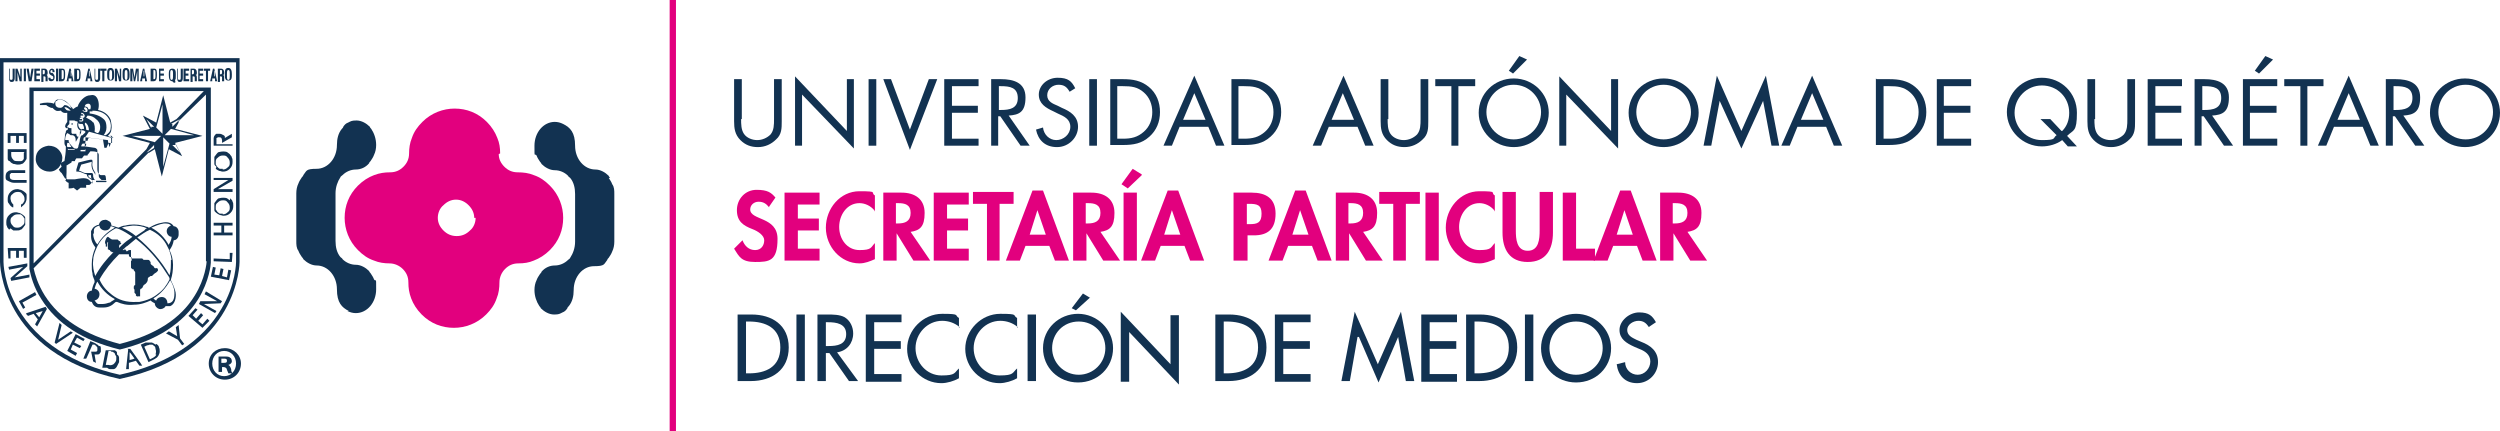 <?xml version="1.0" encoding="UTF-8"?>
<svg id="Capa_1" xmlns="http://www.w3.org/2000/svg" version="1.1" viewBox="0 0 356.9 61.6">
  <!-- Generator: Adobe Illustrator 29.7.1, SVG Export Plug-In . SVG Version: 2.1.1 Build 8)  -->
  <defs>
    <style>
      .st0 {
        fill: #e2007e;
      }

      .st1 {
        fill: #123251;
      }
    </style>
  </defs>
  <rect class="st0" x="95.6" width=".9" height="61.6"/>
  <path class="st1" d="M105.8,17c0,.7,0,1.5.4,2.1.4.6,1.2.9,1.9.9s1.4-.3,1.9-.8c.5-.6.5-1.4.5-2.2v-5.7h1.1v6c0,1,0,1.9-.8,2.6-.7.7-1.6,1.1-2.6,1.1s-1.8-.3-2.5-1c-.8-.8-.9-1.7-.9-2.7v-6h1.1v5.7Z"/>
  <polygon class="st1" points="113.5 10.9 120.9 18.7 120.9 11.3 121.9 11.3 121.9 21.2 114.5 13.5 114.5 20.8 113.5 20.8 113.5 10.9"/>
  <rect class="st1" x="124" y="11.3" width="1.1" height="9.5"/>
  <polygon class="st1" points="129.9 18.5 132.6 11.3 133.8 11.3 129.9 21.4 126.1 11.3 127.2 11.3 129.9 18.5"/>
  <polygon class="st1" points="134.8 11.3 139.7 11.3 139.7 12.3 135.9 12.3 135.9 15.1 139.6 15.1 139.6 16.1 135.9 16.1 135.9 19.8 139.7 19.8 139.7 20.8 134.8 20.8 134.8 11.3"/>
  <path class="st1" d="M142.6,20.8h-1.1v-9.5h1.4c1.8,0,3.5.5,3.5,2.6s-.9,2.5-2.4,2.6l3,4.3h-1.3l-2.9-4.2h-.3v4.2ZM142.6,15.7h.3c1.2,0,2.4-.2,2.4-1.7s-1.1-1.7-2.4-1.7h-.3v3.4Z"/>
  <path class="st1" d="M152.7,13.1c-.4-.7-.8-1-1.6-1s-1.6.6-1.6,1.5.8,1.2,1.5,1.5l.6.3c1.2.5,2.3,1.2,2.3,2.7s-1.3,2.9-3,2.9-2.7-1-3-2.5l1-.3c.1,1,.9,1.8,1.9,1.8s2-.8,2-1.9-.9-1.5-1.8-1.9l-.6-.3c-1.1-.5-2.1-1.1-2.1-2.4s1.2-2.4,2.7-2.4,2,.5,2.5,1.5l-.8.5Z"/>
  <rect class="st1" x="155.5" y="11.3" width="1.1" height="9.5"/>
  <path class="st1" d="M158.5,11.3h1.8c1.4,0,2.6.2,3.7,1.1,1.1.9,1.6,2.2,1.6,3.6s-.5,2.6-1.5,3.5c-1.1,1-2.3,1.2-3.8,1.2h-1.8v-9.5ZM160.3,19.8c1.2,0,2.1-.2,3-1,.8-.7,1.2-1.7,1.2-2.8s-.4-2.1-1.2-2.8c-.9-.8-1.8-.9-3-.9h-.8v7.5h.8Z"/>
  <path class="st1" d="M168.4,18.1l-1.1,2.7h-1.2l4.4-10,4.3,10h-1.2l-1.1-2.7h-4.1ZM170.5,13.3l-1.6,3.8h3.2l-1.6-3.8Z"/>
  <path class="st1" d="M175.8,11.3h1.8c1.4,0,2.6.2,3.7,1.1,1.1.9,1.6,2.2,1.6,3.6s-.5,2.6-1.5,3.5c-1.1,1-2.3,1.2-3.8,1.2h-1.8v-9.5ZM177.6,19.8c1.2,0,2.1-.2,3-1,.8-.7,1.2-1.7,1.2-2.8s-.4-2.1-1.2-2.8c-.9-.8-1.8-.9-3-.9h-.8v7.5h.8Z"/>
  <path class="st1" d="M189.7,18.1l-1.1,2.7h-1.2l4.4-10,4.3,10h-1.2l-1.1-2.7h-4.1ZM191.7,13.3l-1.6,3.8h3.2l-1.6-3.8Z"/>
  <path class="st1" d="M198.1,17c0,.7,0,1.5.4,2.1.4.6,1.2.9,1.9.9s1.4-.3,1.9-.8c.5-.6.5-1.4.5-2.2v-5.7h1.1v6c0,1,0,1.9-.8,2.6-.7.7-1.6,1.1-2.6,1.1s-1.8-.3-2.5-1c-.8-.8-.9-1.7-.9-2.7v-6h1.1v5.7Z"/>
  <polygon class="st1" points="208.2 20.8 207.2 20.8 207.2 12.3 204.9 12.3 204.9 11.3 210.6 11.3 210.6 12.3 208.2 12.3 208.2 20.8"/>
  <path class="st1" d="M221.1,16.1c0,2.7-2.2,4.9-5,4.9s-5-2.2-5-4.9,2.2-4.9,5-4.9,5,2.2,5,4.9M212.2,16c0,2.1,1.7,3.9,3.9,3.9s3.9-1.8,3.9-3.9-1.7-3.9-3.9-3.9-3.9,1.8-3.9,3.9M217.9,8.6l-1.9,1.9-.6-.4,1.5-2.1,1.1.5Z"/>
  <polygon class="st1" points="222.6 10.9 230 18.7 230 11.3 231 11.3 231 21.2 223.6 13.5 223.6 20.8 222.6 20.8 222.6 10.9"/>
  <path class="st1" d="M242.5,16.1c0,2.7-2.2,4.9-5,4.9s-5-2.2-5-4.9,2.2-4.9,5-4.9,5,2.2,5,4.9M233.6,16c0,2.1,1.7,3.9,3.9,3.9s3.9-1.8,3.9-3.9-1.7-3.9-3.9-3.9-3.9,1.8-3.9,3.9"/>
  <polygon class="st1" points="245.1 10.8 248.6 18.7 252.1 10.8 254 20.8 252.9 20.8 251.7 14.4 251.7 14.4 248.6 21.2 245.5 14.4 245.5 14.4 244.3 20.8 243.2 20.8 245.1 10.8"/>
  <path class="st1" d="M256.6,18.1l-1.1,2.7h-1.2l4.4-10,4.3,10h-1.2l-1.1-2.7h-4.1ZM258.7,13.3l-1.6,3.8h3.2l-1.6-3.8Z"/>
  <path class="st1" d="M267.9,11.3h1.8c1.4,0,2.6.2,3.7,1.1,1.1.9,1.6,2.2,1.6,3.6s-.5,2.6-1.6,3.5c-1.1,1-2.3,1.2-3.8,1.2h-1.8v-9.5ZM269.7,19.8c1.2,0,2.1-.2,3-1,.8-.7,1.2-1.7,1.2-2.8s-.4-2.1-1.2-2.8c-.9-.8-1.8-.9-3-.9h-.8v7.5h.8Z"/>
  <polygon class="st1" points="276.5 11.3 281.4 11.3 281.4 12.3 277.5 12.3 277.5 15.1 281.3 15.1 281.3 16.1 277.5 16.1 277.5 19.8 281.4 19.8 281.4 20.8 276.5 20.8 276.5 11.3"/>
  <path class="st1" d="M294.4,20c-.8.6-1.9.9-2.9.9-2.7,0-5-2.2-5-4.9s2.2-4.9,5-4.9,5,2.2,5,5-.5,2.4-1.4,3.3l1.4,1.5h-1.3l-.8-.9ZM294.4,18.7c.7-.7,1-1.6,1-2.6,0-2.2-1.7-3.9-3.9-3.9s-3.9,1.8-3.9,3.9,1.7,3.9,3.9,3.9,1.5-.3,2.1-.7l-2.3-2.3h1.4l1.6,1.7Z"/>
  <path class="st1" d="M299,17c0,.7,0,1.5.4,2.1.4.6,1.2.9,1.9.9s1.4-.3,1.9-.8c.5-.6.5-1.4.5-2.2v-5.7h1.1v6c0,1,0,1.9-.8,2.6-.7.7-1.6,1.1-2.6,1.1s-1.8-.3-2.5-1c-.8-.8-.9-1.7-.9-2.7v-6h1.1v5.7Z"/>
  <polygon class="st1" points="306.6 11.3 311.5 11.3 311.5 12.3 307.7 12.3 307.7 15.1 311.4 15.1 311.4 16.1 307.7 16.1 307.7 19.8 311.5 19.8 311.5 20.8 306.6 20.8 306.6 11.3"/>
  <path class="st1" d="M314.4,20.8h-1.1v-9.5h1.4c1.8,0,3.5.5,3.5,2.6s-.9,2.5-2.4,2.6l3,4.3h-1.3l-2.9-4.2h-.3v4.2ZM314.4,15.7h.3c1.2,0,2.4-.2,2.4-1.7s-1.1-1.7-2.4-1.7h-.3v3.4Z"/>
  <path class="st1" d="M320.2,11.3h4.9v1h-3.9v2.8h3.8v1h-3.8v3.7h3.9v1h-4.9v-9.5ZM324.4,8.6l-1.9,1.9-.6-.4,1.5-2.1,1.1.5Z"/>
  <polygon class="st1" points="329.4 20.8 328.4 20.8 328.4 12.3 326.1 12.3 326.1 11.3 331.7 11.3 331.7 12.3 329.4 12.3 329.4 20.8"/>
  <path class="st1" d="M333.2,18.1l-1.1,2.7h-1.2l4.4-10,4.3,10h-1.2l-1.1-2.7h-4.1ZM335.3,13.3l-1.6,3.8h3.2l-1.6-3.8Z"/>
  <path class="st1" d="M341.7,20.8h-1.1v-9.5h1.4c1.8,0,3.5.5,3.5,2.6s-.9,2.5-2.4,2.6l3,4.3h-1.3l-2.9-4.2h-.3v4.2ZM341.7,15.7h.3c1.2,0,2.4-.2,2.4-1.7s-1.1-1.7-2.4-1.7h-.3v3.4Z"/>
  <path class="st1" d="M356.9,16.1c0,2.7-2.2,4.9-5,4.9s-5-2.2-5-4.9,2.2-4.9,5-4.9,5,2.2,5,4.9M348.1,16c0,2.1,1.7,3.9,3.9,3.9s3.9-1.8,3.9-3.9-1.7-3.9-3.9-3.9-3.9,1.8-3.9,3.9"/>
  <g>
    <path class="st0" d="M109.8,29.6c-.4-.5-.8-.8-1.5-.8s-1.2.5-1.2,1.1c0,1.6,3.9,1,3.9,4.2s-1.2,3.3-3.2,3.3-2.3-.8-3-1.9l1.2-1.2c.3.8.9,1.4,1.8,1.4s1.3-.7,1.3-1.4-.9-1.3-1.7-1.6c-1.3-.5-2.2-1.1-2.2-2.7s1.2-2.9,2.8-2.9,2.1.4,2.7,1.1l-.9,1.3Z"/>
    <path class="st0" d="M113.9,29.1v2.1h3v1.7h-3v2.6h3.1v1.7h-5v-9.7h5v1.7h-3.1Z"/>
    <path class="st0" d="M124.8,30c-.5-.6-1.3-1-2.1-1-1.8,0-2.9,1.7-2.9,3.4s1.1,3.3,2.9,3.3,1.6-.4,2.2-1v2.3c-.7.3-1.4.6-2.2.6-2.7,0-4.8-2.4-4.8-5.1s2-5.2,4.8-5.2,1.5.2,2.2.6v2.3Z"/>
    <path class="st0" d="M132.7,37.2h-2.3l-2.4-3.9h0v3.9h-1.9v-9.7h2.6c1.9,0,3.3.9,3.3,2.9s-.7,2.5-2,2.7l2.8,4.1ZM128,31.9h.2c1,0,1.8-.3,1.8-1.5s-.8-1.4-1.8-1.4h-.3v2.9Z"/>
    <path class="st0" d="M135.2,29.1v2.1h3v1.7h-3v2.6h3.1v1.7h-5v-9.7h5v1.7h-3.1Z"/>
    <path class="st0" d="M142.8,37.2h-1.9v-8.1h-2v-1.7h5.8v1.7h-2v8.1Z"/>
    <path class="st0" d="M146.4,35.1l-.8,2.1h-2l3.8-10h1.5l3.7,10h-2l-.8-2.1h-3.4ZM148.1,30h0l-1.1,3.5h2.3l-1.2-3.5Z"/>
    <path class="st0" d="M159.8,37.2h-2.3l-2.4-3.9h0v3.9h-1.9v-9.7h2.6c1.9,0,3.3.9,3.3,2.9s-.7,2.5-2,2.7l2.8,4.1ZM155.1,31.9h.2c1,0,1.8-.3,1.8-1.5s-.8-1.4-1.8-1.4h-.3v2.9Z"/>
    <path class="st0" d="M163,25l-2,1.9-.9-.6,1.6-2.2,1.3.8ZM162.3,37.2h-1.9v-9.7h1.9v9.7Z"/>
    <path class="st0" d="M165.7,35.1l-.8,2.1h-2l3.8-10h1.5l3.7,10h-2l-.8-2.1h-3.4ZM167.3,30h0l-1.1,3.5h2.3l-1.2-3.5Z"/>
    <path class="st0" d="M178,37.2h-1.9v-9.7h2.6c2,0,3.4.8,3.4,3s-1.1,3.1-3.1,3.1h-.9v3.6ZM178,32h.4c1.1,0,1.7-.2,1.7-1.5s-.7-1.4-1.8-1.4h-.3v2.9Z"/>
    <path class="st0" d="M183.9,35.1l-.8,2.1h-2l3.8-10h1.5l3.7,10h-2l-.8-2.1h-3.4ZM185.6,30h0l-1.1,3.5h2.3l-1.2-3.5Z"/>
    <path class="st0" d="M197.3,37.2h-2.3l-2.4-3.9h0v3.9h-1.9v-9.7h2.6c1.9,0,3.3.9,3.3,2.9s-.7,2.5-2,2.7l2.8,4.1ZM192.6,31.9h.2c1,0,1.8-.3,1.8-1.5s-.8-1.4-1.8-1.4h-.3v2.9Z"/>
    <path class="st0" d="M200.8,37.2h-1.9v-8.1h-2v-1.7h5.8v1.7h-2v8.1Z"/>
    <path class="st0" d="M205.4,37.2h-1.9v-9.7h1.9v9.7Z"/>
    <path class="st0" d="M213.3,30c-.5-.6-1.3-1-2.1-1-1.8,0-2.9,1.7-2.9,3.4s1.1,3.3,2.9,3.3,1.6-.4,2.2-1v2.3c-.7.3-1.4.6-2.2.6-2.7,0-4.8-2.4-4.8-5.1s2-5.2,4.8-5.2,1.5.2,2.2.6v2.3Z"/>
    <path class="st0" d="M214.5,27.4h1.9v5.5c0,1.2.1,2.9,1.7,2.9s1.7-1.7,1.7-2.9v-5.5h1.9v5.8c0,2.4-1,4.2-3.6,4.2s-3.6-1.8-3.6-4.2v-5.8Z"/>
    <path class="st0" d="M225,35.5h2.7v1.7h-4.6v-9.7h1.9v8.1Z"/>
    <path class="st0" d="M230.3,35.1l-.8,2.1h-2l3.8-10h1.5l3.7,10h-2l-.8-2.1h-3.4ZM231.9,30h0l-1.1,3.5h2.3l-1.2-3.5Z"/>
    <path class="st0" d="M243.6,37.2h-2.3l-2.4-3.9h0v3.9h-1.9v-9.7h2.6c1.9,0,3.3.9,3.3,2.9s-.7,2.5-2,2.7l2.8,4.1ZM238.9,31.9h.2c1,0,1.8-.3,1.8-1.5s-.8-1.4-1.8-1.4h-.3v2.9Z"/>
  </g>
  <g>
    <path class="st1" d="M105.3,44.9h2c2.9,0,5.3,1.5,5.3,4.7s-2.4,4.8-5.4,4.8h-1.9v-9.5ZM106.5,53.3h.4c2.4,0,4.5-.9,4.5-3.7s-2.1-3.7-4.5-3.7h-.4v7.3Z"/>
    <path class="st1" d="M114.9,54.4h-1.2v-9.5h1.2v9.5Z"/>
    <path class="st1" d="M122.6,54.4h-1.4l-2.8-4h-.5v4h-1.2v-9.5h1.4c.8,0,1.8,0,2.5.4.8.5,1.2,1.4,1.2,2.3,0,1.4-.9,2.5-2.3,2.7l3,4.1ZM117.9,49.4h.4c1.2,0,2.5-.2,2.5-1.7s-1.4-1.7-2.6-1.7h-.3v3.4Z"/>
    <path class="st1" d="M123.6,44.9h5.1v1.1h-3.9v2.7h3.8v1.1h-3.8v3.6h3.9v1.1h-5.1v-9.5Z"/>
    <path class="st1" d="M137,46.7c-.7-.6-1.6-.9-2.5-.9-2.1,0-3.8,1.8-3.8,3.9s1.6,3.9,3.7,3.9,1.8-.4,2.5-1v1.4c-.7.4-1.7.7-2.5.7-2.7,0-4.9-2.2-4.9-4.9s2.3-5,5-5,1.7.2,2.4.6v1.4Z"/>
    <path class="st1" d="M145.3,46.7c-.7-.6-1.6-.9-2.5-.9-2.1,0-3.8,1.8-3.8,3.9s1.6,3.9,3.7,3.9,1.8-.4,2.5-1v1.4c-.7.4-1.7.7-2.5.7-2.7,0-4.9-2.2-4.9-4.9s2.3-5,5-5,1.7.2,2.4.6v1.4Z"/>
    <path class="st1" d="M147.9,54.4h-1.2v-9.5h1.2v9.5Z"/>
    <path class="st1" d="M158.9,49.7c0,2.8-2.2,4.9-5,4.9s-5-2.1-5-4.9,2.3-4.9,5-4.9,5,2.2,5,4.9ZM157.8,49.7c0-2.1-1.6-3.8-3.8-3.8s-3.8,1.7-3.8,3.8,1.7,3.8,3.8,3.8,3.8-1.7,3.8-3.8ZM155.7,42.4l-2.1,1.9-.6-.3,1.6-2.1,1,.6Z"/>
    <path class="st1" d="M160,44.5l7.1,7.5v-7h1.2v9.9l-7.1-7.5v7.1h-1.2v-9.9Z"/>
    <path class="st1" d="M173.5,44.9h2c2.9,0,5.3,1.5,5.3,4.7s-2.4,4.8-5.4,4.8h-1.9v-9.5ZM174.7,53.3h.4c2.4,0,4.5-.9,4.5-3.7s-2.1-3.7-4.5-3.7h-.4v7.3Z"/>
    <path class="st1" d="M182,44.9h5.1v1.1h-3.9v2.7h3.8v1.1h-3.8v3.6h3.9v1.1h-5.1v-9.5Z"/>
    <path class="st1" d="M193.8,48.1h0l-1.1,6.3h-1.2l1.9-9.9,3.3,7.5,3.3-7.5,1.9,9.9h-1.2l-1.1-6.3h0l-2.8,6.5-2.8-6.5Z"/>
    <path class="st1" d="M202.9,44.9h5.1v1.1h-3.9v2.7h3.8v1.1h-3.8v3.6h3.9v1.1h-5.1v-9.5Z"/>
    <path class="st1" d="M209.3,44.9h2c2.9,0,5.3,1.5,5.3,4.7s-2.4,4.8-5.4,4.8h-1.9v-9.5ZM210.5,53.3h.4c2.4,0,4.5-.9,4.5-3.7s-2.1-3.7-4.5-3.7h-.4v7.3Z"/>
    <path class="st1" d="M218.9,54.4h-1.2v-9.5h1.2v9.5Z"/>
    <path class="st1" d="M230,49.7c0,2.8-2.2,4.9-5,4.9s-5-2.1-5-4.9,2.3-4.9,5-4.9,5,2.2,5,4.9ZM228.8,49.7c0-2.1-1.6-3.8-3.8-3.8s-3.8,1.7-3.8,3.8,1.7,3.8,3.8,3.8,3.8-1.7,3.8-3.8Z"/>
    <path class="st1" d="M235.4,46.7c-.4-.6-.8-.9-1.5-.9s-1.6.5-1.6,1.3.7,1.1,1.3,1.4l.7.3c1.3.5,2.4,1.3,2.4,2.9s-1.3,3-3,3-2.7-1.1-2.9-2.7l1.2-.3c0,1,.8,1.8,1.8,1.8s1.8-.9,1.8-1.9-.8-1.5-1.6-1.8l-.7-.3c-1.1-.5-2.1-1.1-2.1-2.4s1.4-2.5,2.8-2.5,1.9.5,2.4,1.4l-.9.6Z"/>
  </g>
  <path class="st1" d="M34.4,51.9c0,1.3-1,2.3-2.3,2.3s-2.3-1-2.3-2.3,1-2.2,2.3-2.2,2.3,1,2.3,2.2M30.3,51.9c0,1,.7,1.8,1.7,1.8s1.7-.8,1.7-1.8-.7-1.8-1.7-1.8-1.7.8-1.7,1.8M31.7,53.1h-.5v-2.2c.2,0,.5,0,.9,0s.6,0,.8.2c.1,0,.2.3.2.5s-.2.4-.5.5h0c.2.1.3.3.4.6,0,.3.1.5.2.6h-.6c0,0-.1-.3-.2-.5,0-.2-.2-.4-.5-.4h-.2v.9ZM31.7,51.8h.2c.3,0,.5,0,.5-.3s-.2-.3-.5-.3-.2,0-.3,0v.6Z"/>
  <path class="st1" d="M1.4,9.8v1.3c0,.2,0,.3.2.3s.2-.1.2-.3v-1.3h.3v1.3c0,.5-.2.6-.4.6s-.4,0-.4-.6v-1.3h.3Z"/>
  <polygon class="st1" points="2.5 9.8 2.9 11 2.9 11 2.9 9.8 3.1 9.8 3.1 11.6 2.8 11.6 2.5 10.3 2.5 10.3 2.5 11.6 2.2 11.6 2.2 9.8 2.5 9.8"/>
  <rect class="st1" x="3.4" y="9.8" width=".3" height="1.8"/>
  <polygon class="st1" points="4.1 9.8 4.3 11.1 4.3 11.1 4.5 9.8 4.8 9.8 4.5 11.6 4.1 11.6 3.8 9.8 4.1 9.8"/>
  <polygon class="st1" points="5.7 9.8 5.7 10.1 5.2 10.1 5.2 10.5 5.7 10.5 5.7 10.8 5.2 10.8 5.2 11.3 5.7 11.3 5.7 11.6 4.9 11.6 4.9 9.8 5.7 9.8"/>
  <path class="st1" d="M5.9,9.8h.5c.2,0,.4.2.4.5s0,.4-.2.4h0c.2,0,.2.2.2.6,0,.2,0,.3,0,.3h0s-.3,0-.3,0c0,0,0-.1,0-.2v-.3c0-.1,0-.2-.2-.2h-.1v.8h-.3v-1.8ZM6.1,10.6h.1c.1,0,.2,0,.2-.3s0-.3-.2-.3h-.1v.5Z"/>
  <path class="st1" d="M7.2,11h0c0,.2,0,.3.2.3s.2,0,.2-.2,0-.2-.2-.3c-.2-.1-.4-.2-.4-.5s.2-.5.4-.5.4.1.4.5h0s-.3,0-.3,0c0-.2,0-.3-.1-.3s-.2.1-.2.2,0,.2.1.2h.2c.2.2.3.4.3.6,0,.4-.2.6-.5.6s-.4-.2-.4-.5h0c0,0,.3,0,.3,0Z"/>
  <rect class="st1" x="8" y="9.8" width=".3" height="1.8"/>
  <path class="st1" d="M8.5,9.8h.4c.4,0,.4.3.4.9s-.1.9-.5.9h-.4v-1.8ZM8.8,11.3h.1c.2,0,.2-.2.2-.7s0-.6-.2-.6h-.1v1.3Z"/>
  <path class="st1" d="M9.8,9.8h.3l.4,1.8h-.3v-.4h-.4v.4h-.3l.4-1.8ZM9.9,10.9h.3v-.8h-.1v.8Z"/>
  <path class="st1" d="M10.7,9.8h.4c.4,0,.4.3.4.9s-.1.9-.5.9h-.4v-1.8ZM11,11.3h.1c.2,0,.2-.2.2-.7s0-.6-.2-.6h-.1v1.3Z"/>
  <path class="st1" d="M12.5,9.8h.3l.4,1.8h-.3v-.4h-.4v.4h-.3l.4-1.8ZM12.5,10.9h.3v-.8h-.1v.8Z"/>
  <path class="st1" d="M13.6,9.8v1.3c0,.2,0,.3.2.3s.2-.1.2-.3v-1.3h.3v1.3c0,.5-.2.6-.4.6s-.4,0-.4-.6v-1.3h.3Z"/>
  <polygon class="st1" points="15.2 9.8 15.2 10.1 14.9 10.1 14.9 11.6 14.6 11.6 14.6 10.1 14.3 10.1 14.3 9.8 15.2 9.8"/>
  <path class="st1" d="M15.8,9.7c.4,0,.5.4.5.9s0,.9-.5.9-.5-.4-.5-.9,0-.9.5-.9M15.8,11.4c.2,0,.2-.2.2-.7s0-.7-.2-.7-.2.2-.2.7,0,.7.2.7"/>
  <polygon class="st1" points="16.7 9.8 17.1 11 17.1 11 17.1 9.8 17.3 9.8 17.3 11.6 17 11.6 16.7 10.3 16.7 10.3 16.7 11.6 16.4 11.6 16.4 9.8 16.7 9.8"/>
  <path class="st1" d="M18,9.7c.4,0,.5.4.5.9s0,.9-.5.9-.5-.4-.5-.9,0-.9.5-.9M18,11.4c.2,0,.2-.2.2-.7s0-.7-.2-.7-.2.2-.2.7,0,.7.2.7"/>
  <polygon class="st1" points="18.6 9.8 19 9.8 19.2 11.1 19.2 11.1 19.4 9.8 19.8 9.8 19.8 11.6 19.6 11.6 19.6 10.1 19.6 10.1 19.3 11.6 19.1 11.6 18.9 10.1 18.9 10.1 18.9 11.6 18.6 11.6 18.6 9.8"/>
  <path class="st1" d="M20.3,9.8h.3l.4,1.8h-.3v-.4h-.4v.4h-.3l.4-1.8ZM20.3,10.9h.3v-.8h-.1v.8Z"/>
  <path class="st1" d="M21.6,9.8h.4c.4,0,.4.3.4.9s-.1.9-.5.9h-.4v-1.8ZM21.9,11.3h.1c.2,0,.2-.2.2-.7s0-.6-.2-.6h-.1v1.3Z"/>
  <polygon class="st1" points="23.4 9.8 23.4 10.1 22.9 10.1 22.9 10.5 23.4 10.5 23.4 10.8 22.9 10.8 22.9 11.3 23.4 11.3 23.4 11.6 22.7 11.6 22.7 9.8 23.4 9.8"/>
  <path class="st1" d="M24.8,11.8l-.2-.2s0,0,0,0c0,0,0,0,0,0-.4,0-.5-.4-.5-.9s0-.9.5-.9.5.4.5.9,0,.6-.1.7v.2c.1,0,0,.2,0,.2ZM24.5,11.4c.2,0,.2-.2.2-.7s0-.7-.2-.7-.2.2-.2.7,0,.7.2.7"/>
  <path class="st1" d="M25.4,9.8v1.3c0,.2,0,.3.2.3s.2-.1.2-.3v-1.3h.3v1.3c0,.5-.2.6-.4.6s-.4,0-.4-.6v-1.3h.3Z"/>
  <polygon class="st1" points="27 9.8 27 10.1 26.5 10.1 26.5 10.5 26.9 10.5 26.9 10.8 26.5 10.8 26.5 11.3 27 11.3 27 11.6 26.2 11.6 26.2 9.8 27 9.8"/>
  <path class="st1" d="M27.2,9.8h.5c.2,0,.4.2.4.5s0,.4-.2.4h0c.2,0,.2.2.2.6,0,.2,0,.3,0,.3h0s-.3,0-.3,0c0,0,0-.1,0-.2v-.3c0-.1,0-.2-.2-.2h-.1v.8h-.3v-1.8ZM27.4,10.6h.1c.1,0,.2,0,.2-.3s0-.3-.2-.3h-.1v.5Z"/>
  <polygon class="st1" points="29 9.8 29 10.1 28.5 10.1 28.5 10.5 29 10.5 29 10.8 28.5 10.8 28.5 11.3 29 11.3 29 11.6 28.3 11.6 28.3 9.8 29 9.8"/>
  <polygon class="st1" points="30 9.8 30 10.1 29.7 10.1 29.7 11.6 29.4 11.6 29.4 10.1 29.1 10.1 29.1 9.8 30 9.8"/>
  <path class="st1" d="M30.3,9.8h.3l.4,1.8h-.3v-.4h-.4v.4h-.3l.4-1.8ZM30.4,10.9h.3v-.8h-.1v.8Z"/>
  <path class="st1" d="M31.1,9.8h.5c.2,0,.4.2.4.5s0,.4-.2.4h0c.2,0,.2.2.2.6,0,.2,0,.3,0,.3h0s-.3,0-.3,0c0,0,0-.1,0-.2v-.3c0-.1,0-.2-.2-.2h-.1v.8h-.3v-1.8ZM31.4,10.6h.1c.1,0,.2,0,.2-.3s0-.3-.2-.3h-.1v.5Z"/>
  <path class="st1" d="M32.6,9.7c.4,0,.5.4.5.9s0,.9-.5.9-.5-.4-.5-.9,0-.9.5-.9M32.6,11.4c.2,0,.2-.2.2-.7s0-.7-.2-.7-.2.2-.2.7,0,.7.2.7"/>
  <polygon class="st1" points="1.5 19.4 2.3 19.4 2.3 20.4 2.7 20.4 2.7 19.4 3.4 19.4 3.4 20.4 3.8 20.4 3.8 19 1.1 19 1.1 20.4 1.5 20.4 1.5 19.4"/>
  <path class="st1" d="M1.4,23c.1.2.3.3.5.4.2,0,.4.1.6.1s.4,0,.6-.1c.2,0,.3-.2.5-.4,0-.1.2-.2.2-.4,0,0,0-.2,0-.2,0,0,0-.2,0-.3v-.8H1.1v.7c0,.3,0,.5,0,.6,0,.1,0,.3.2.4M3.4,21.8v.4c0,.2,0,.3,0,.4,0,0,0,.2-.1.2,0,.1-.2.2-.3.2-.1,0-.3,0-.4,0-.3,0-.6,0-.7-.2-.2-.2-.3-.4-.3-.7v-.4h1.9Z"/>
  <path class="st1" d="M1.3,25.9c.2.1.4.2.8.2h1.7v-.4h-1.6c-.3,0-.4,0-.6-.1-.1,0-.2-.2-.2-.4s0-.2,0-.3c0,0,.1-.1.2-.2,0,0,0,0,0,0,0,0,0,0,0,0,0,0,.1,0,.3,0h1.7v-.4h-1.7c-.4,0-.6,0-.8.2-.2.1-.3.4-.3.7s0,.5.3.6"/>
  <path class="st1" d="M3,29.1h0v.5h0c.2-.2.4-.3.6-.6.1-.2.2-.4.2-.7s0-.4,0-.5c0-.2-.2-.3-.3-.4-.1-.1-.3-.2-.5-.3-.2,0-.3-.1-.5-.1-.4,0-.7.1-1,.4-.3.3-.4.6-.4,1s0,.5.2.7c.1.2.3.4.5.5h.1c0,0,0-.4,0-.4h0c-.1-.1-.2-.2-.3-.4,0-.1-.1-.3-.1-.4,0-.3,0-.5.3-.7.2-.2.4-.3.7-.3s.5,0,.7.3c.2.2.3.4.3.7s0,.3-.1.4c0,.1-.2.3-.3.4"/>
  <path class="st1" d="M1.5,32.6c.1.1.3.2.4.3.2,0,.3,0,.5,0s.4,0,.5-.1c.2,0,.3-.2.4-.3.1-.1.2-.3.3-.4,0-.2,0-.3,0-.5s0-.4,0-.5c0-.2-.2-.3-.3-.4-.1-.1-.3-.2-.5-.3-.2,0-.3-.1-.5-.1-.4,0-.7.1-1,.4-.3.3-.4.6-.4,1s0,.4.1.6c0,.2.2.3.3.5M1.5,31.6c0-.3,0-.5.3-.7.2-.2.4-.3.7-.3s.3,0,.4,0c.1,0,.3.2.4.3,0,0,.1.2.2.3,0,0,0,.2,0,.3,0,.3,0,.5-.3.7-.2.2-.4.3-.7.3s-.5,0-.7-.3c-.2-.2-.3-.4-.3-.7"/>
  <polygon class="st1" points="1.5 35.8 2.3 35.8 2.3 36.8 2.7 36.8 2.7 35.8 3.4 35.8 3.4 36.8 3.8 36.8 3.8 35.4 1.1 35.4 1.2 36.9 1.5 36.9 1.5 35.8"/>
  <polygon class="st1" points="4.2 39.2 2.1 39.6 3.9 38 3.9 37.6 1.2 38.1 1.3 38.5 3.3 38.1 1.5 39.7 1.6 40.1 4.2 39.6 4.2 39.2"/>
  <polygon class="st1" points="5.2 42.1 5 41.7 2.7 43 3.3 44.1 3.6 43.9 3.2 43.2 5.2 42.1"/>
  <path class="st1" d="M3.7,44.8l.3.3.8-.3.6.8-.4.7.3.3,1.4-2.5-.2-.3-2.7.9ZM6.1,44.4l-.5.9-.5-.6,1-.3Z"/>
  <polygon class="st1" points="10.1 47.3 8.3 48.5 8.8 46.4 8.5 46.1 7.8 48.9 8 49.1 10.4 47.5 10.1 47.3"/>
  <polygon class="st1" points="11 48.2 11.9 48.7 12.1 48.4 10.8 47.7 9.6 50.1 10.8 50.8 11 50.4 10.1 49.9 10.4 49.2 11.4 49.7 11.6 49.4 10.6 48.9 11 48.2"/>
  <path class="st1" d="M14.1,49.4c0,0-.1-.2-.2-.2,0,0-.2-.1-.3-.2l-.7-.3-1,2.5h.4c0,.1.9-2,.9-2h.3c.2.2.3.2.3.3,0,0,0,0,.1.1,0,0,0,.1,0,.2s0,.1,0,.2c0,.1-.1.2-.2.2-.1,0-.2,0-.4,0h-.3c0-.1.3,1.4.3,1.4l.4.2-.2-1.2c0,0,.1,0,.2,0,0,0,.2,0,.3,0,.2,0,.3-.2.4-.4,0-.1,0-.3,0-.4,0-.1,0-.3-.1-.4"/>
  <path class="st1" d="M16.7,50.3c0-.1-.2-.2-.3-.3,0,0-.1,0-.2,0,0,0-.2,0-.3,0h-.8c0-.1-.5,2.5-.5,2.5h.7c.2.2.4.2.5.2s0,0,0,0c.1,0,.3,0,.4,0,.2,0,.4-.2.5-.4.1-.2.2-.4.3-.6,0-.2,0-.4,0-.6,0-.2-.1-.4-.3-.5M15.8,50.2c.2,0,.3,0,.4.1,0,0,.2.1.2.2,0,.1.1.2.2.4,0,.1,0,.3,0,.4,0,.3-.2.5-.4.7-.2.1-.4.2-.7.1h-.4c0,0,.4-2,.4-2h.4Z"/>
  <path class="st1" d="M18.3,49.9l-.3,2.8h.4c0-.1,0-.9,0-.9l1-.3.5.7h.4c0-.1-1.7-2.4-1.7-2.4h-.4ZM19.2,51.2l-.7.2v-1.1c.1,0,.7.9.7.9Z"/>
  <path class="st1" d="M22.2,49.2c-.1-.1-.3-.2-.5-.3-.1,0-.3,0-.4,0,0,0-.2,0-.2,0s-.2,0-.3,0l-.7.3,1.1,2.5.6-.3c.2-.1.4-.2.5-.3.1,0,.2-.2.3-.3.1-.2.2-.4.2-.6,0-.2,0-.4-.1-.6,0-.2-.2-.4-.4-.5M22.3,50.6c0,.2-.3.4-.5.5l-.4.2-.8-1.8.4-.2c.2,0,.3-.1.4-.1,0,0,.2,0,.3,0,.1,0,.2.1.3.2.1,0,.2.2.2.4.1.3.1.5,0,.8"/>
  <polygon class="st1" points="25.5 46.4 25.1 46.7 25.3 48 24.1 47.3 23.7 47.6 25.4 48.5 26 49.3 26.3 49.1 25.7 48.3 25.5 46.4"/>
  <polygon class="st1" points="28.9 46.3 28.3 45.8 29 45 28.7 44.7 28 45.5 27.5 45 28.2 44.2 27.9 44 26.9 45.1 28.9 46.8 29.9 45.8 29.6 45.5 28.9 46.3"/>
  <polygon class="st1" points="29.2 42 31 43 28.6 43 28.4 43.4 30.7 44.7 30.9 44.4 29.1 43.4 31.5 43.3 31.7 43 29.4 41.6 29.2 42"/>
  <polygon class="st1" points="32.4 39.6 31.7 39.4 31.9 38.4 31.5 38.3 31.3 39.3 30.6 39.2 30.8 38.2 30.4 38.1 30.1 39.5 32.7 40 33 38.6 32.6 38.5 32.4 39.6"/>
  <polygon class="st1" points="32.8 37 30.5 36.9 30.5 37.3 33.1 37.4 33.2 36.1 32.8 36.1 32.8 37"/>
  <polygon class="st1" points="30.5 33.2 30.5 33.6 33.2 33.6 33.2 33.2 32 33.2 32 32.2 33.2 32.2 33.2 31.8 30.5 31.8 30.5 32.2 31.6 32.2 31.6 33.2 30.5 33.2"/>
  <path class="st1" d="M32.8,28.6c-.1-.1-.3-.2-.4-.3-.3-.1-.7-.1-1.1,0-.2,0-.3.2-.4.3-.1.1-.2.3-.3.4,0,.2,0,.3,0,.5s0,.4,0,.5c0,.2.2.3.3.4.1.1.3.2.5.3.2,0,.3.1.5.1.4,0,.7-.1,1-.4.3-.3.4-.6.4-1s0-.4-.1-.6c0-.2-.2-.3-.3-.5M31.8,30.5c-.1,0-.3,0-.4,0-.1,0-.3-.2-.4-.3,0,0-.1-.2-.2-.3,0,0,0-.2,0-.3,0-.3,0-.5.3-.7.2-.2.4-.3.7-.3s.5,0,.7.3c.2.2.3.4.3.7s0,.5-.3.7c-.2.2-.4.3-.7.3"/>
  <polygon class="st1" points="33.2 25.4 30.5 25.4 30.5 25.7 32.6 25.7 30.5 27 30.5 27.4 33.2 27.4 33.2 27 31.1 27 33.2 25.8 33.2 25.4"/>
  <path class="st1" d="M30.8,24.1c.1.1.3.2.5.3.2,0,.3.1.5.1.4,0,.7-.1,1-.4.3-.3.4-.6.4-1s0-.4-.1-.6c0-.2-.2-.3-.3-.5-.1-.1-.3-.2-.4-.3-.3-.1-.7-.1-1.1,0-.2,0-.3.2-.4.3-.1.1-.2.3-.3.4,0,.2,0,.3,0,.5s0,.4,0,.5c0,.2.2.3.3.4M31.8,24.1c-.1,0-.3,0-.4,0-.1,0-.3-.2-.4-.3,0,0-.1-.2-.2-.3,0,0,0-.2,0-.3,0-.3,0-.5.3-.7.2-.2.4-.3.7-.3s.5,0,.7.3c.2.2.3.4.3.7s0,.5-.3.7c-.2.2-.4.3-.7.3"/>
  <path class="st1" d="M33.2,20.6h-2.3v-.3c0-.2,0-.3,0-.4,0,0,0-.1,0-.2,0,0,.1,0,.2-.1,0,0,.1,0,.2,0,.1,0,.2,0,.3.1,0,0,.1.2.1.3v.4l1.4-.8v-.5l-1,.6c0,0,0-.1,0-.2,0,0-.1-.2-.2-.2-.2-.1-.3-.2-.6-.2s-.3,0-.4,0c-.1,0-.2.2-.3.3,0,0-.1.2-.1.3,0,0,0,.2,0,.4v.7h2.7v-.4Z"/>
  <path class="st1" d="M8.9,22.5c0,.6-.2,1-.5,1.4-.3.3-.7.6-1.3.6-.6,0-1-.2-1.4-.5-.3-.3-.6-.7-.6-1.3,0-.6.2-1,.5-1.3.3-.3.7-.5,1.3-.6.6,0,1.1.2,1.4.5.3.3.6.7.6,1.3"/>
  <path class="st1" d="M16.2,19.7s-.7-.2-.8-.3c.3-.3.5-.6.5-.9.1-.4,0-.9-.1-1.4-.3-.7-.9-1.2-1.8-1.4.2-.6.1-1.4-.2-1.8-.2-.3-.5-.4-.9-.3-.4,0-.8.2-1.2.6-.2.2-.4.5-.5.7,0,0-.1.3-.1.3,0,0-.3.1-.4.2,0,0-.3.2-.3.2,0,0,0-.2-.2-.3h0c-.3-.4-.6-.7-.9-.9-.4-.2-.7-.3-1-.2-.3,0-.5.3-.6.6-.5-.2-1.3-.2-2,0h0s0,0,0,0c0,0,0,.1,0,.2,0,0,.3,0,.3,0,.2,0,.3,0,.4,0,0,0,.2,0,.2,0,0,0,0,0,0,0,.2.2.5.3.7.4,0,0,.2,0,.2,0,0,0,0,0,.1.1.1.1.2.2.4.3.2.1.5,0,.7,0,.1.2.4.4.9.3,0,.2,0,.5,0,.8h0c0,.1,0,.2,0,.3,0,0,0,.1,0,.2,0,0-.2.3-.2.3,0,0-.1.2-.1.3s0,.2.2.3c0,0,0,0,.1,0,0,0,.1,0,.1,0,0,0,0,.2,0,.2,0,0-.1,0-.2.1,0,0-.1.1-.1.2,0,0,0,.2-.1.3,0,.3-.1.8-.1,1.2,0,.2,0,.4.2.6,0,0,0,0,0,0,0,0,0,0,0,0h0s0,.1,0,.2c0,0,0,0,0,0,0,.6-.1,1.3-.2,1.9,0,0-.1,0-.2.1-.1,0-.3.2-.3.2,0,0,0,.4.1.5,0,0-.4.4-.4.4,0,0,.2.4.4.5.2.3.5.8.5.8,0,0,.2,0,.2,0,0,0-.2.3-.2.3h.1c0,.1.3.3.4.3,0,.2,0,.8,0,.8,0,0,.6,0,.7-.1l.5.4.5-.4h.8s0-.3,0-.4c0,0,.3,0,.4,0,0,0,.1,0,.2-.1.2-.2.3-.4.3-.6,0,0,0,0,0,0h0s1.8,0,1.9,0c.1,0,0-.2,0-.4,0,0,0-.3-.2-.3-.1,0-.4,0-.5,0-.1,0-.2-.1-.3-.2-.2-.2-.2-.5-.2-.9s0-.6,0-1c0-.3,0-1.1,0-1.1,0,0,0-.1,0-.2,0,0,0-.1,0-.2-.1-.2-.3-.3-.4-.3,0,0-1.4-.2-1.4-.2,0,0,0-.5.1-.6v-.7c.1,0,2.5.3,2.5.3l.2,1.2h.3s.3-.7.3-.7c0,0,.3,0,.3,0,.2,0,0-1.1,0-1.1M13.2,15.8c1.1,0,1.9.4,2.3,1.1.2.3.4.8.3,1.4,0,.5-.4.8-.7,1-.1,0-.2,0-.3,0,.2-.3.4-.6.4-1.1,0-.5-.1-.9-.3-1.1-.5-.5-1.2-.8-2.1-.9,0,0,0-.2,0-.3.1,0,.3,0,.4,0M13.3,17.5c-.2-.3-.6-.5-1-.7,0,0,.1-.2.2-.3.5,0,.9.2,1.2.5.3.2.6.6.6,1.1s-.1.7-.3.9c-.2,0-.3-.1-.5-.2.1-.5,0-1.1-.2-1.4M12.7,18.6c-.1,0-.3,0-.4-.1,0-.3-.1-.6-.2-.8,0,0,0-.1.1-.2.3.2.5.6.5,1.2M12.6,14.8c.4,0,.4.5.3.8,0,0-.2,0-.3,0,0-.3-.3-.4-.5-.4,0-.2.2-.4.5-.4M11.8,15.7c.1,0,.2.2.4.2,0-.1,0-.2,0-.2,0,0-.2-.1-.2-.2,0,0,0-.1.1-.2t0,0c.2,0,.4.2.4.4,0,.2,0,.3-.3.3-.2,0-.3-.1-.4-.2,0,0,0-.1,0-.2M11.5,16.5c0,0,.1,0,.2,0,0,0,.2,0,.2,0,0,0,0-.1-.1-.2,0,0-.1,0-.2,0,0,0,0-.1,0-.2.2,0,.4.1.5.4,0,.4-.4.4-.6.2,0,0,0-.1,0-.2M11.3,17.2c.1,0,.2,0,.4,0,.1,0,0-.1,0-.2,0,0-.2,0-.3,0,0,0,0-.1,0-.2,0,0,0,0,0,0,.3,0,.5,0,.5.3s-.4.3-.6.2c0,0,0-.1,0-.2M11.2,17.6s0,0,0,0c.1.1.3.1.6.1.1.2.2.4.2.7-.2,0-.3,0-.4.1-.3-.2-.5-.5-.4-1M8.6,15.4c-.4,0-.7-.2-.7-.6s0-.3.2-.4c0,0,.2-.2.4-.2.5,0,.8.3,1.1.5.3.2.5.5.6.8,0,0,0,0,0,0,0,0-.2-.2-.3-.2-.2-.2-.4-.3-.7-.3-.2.2-.3.4-.6.4M9.3,15.5c0,0-.2-.2,0-.2.3,0,.6.3.8.5-.3,0-.6,0-.7-.2M9.6,18.2s0-.1,0-.1c0-.1.2-.3.3-.4,0-.2,0-.3,0-.5.1,0,.2,0,.3,0,0,0,.2,0,.3,0,.1,0,.2,0,.3.1.1,0,.2,0,.3.1-.2.6,0,1.1.5,1.3,0,.4-.3.7-.5.9,0-.1-.1-.2-.2-.3,0,0,0-.1,0-.2-.2,0-.4,0-.6,0,0,0-.1-.1-.1-.2,0,0,0-.2,0-.3,0-.1,0-.2,0-.3-.1,0-.4,0-.4-.1M9.8,19.1c.1,0,.2.2.3.2,0,0,.1,0,.2,0,.3,0,.5.3.5.6,0,0,0,.3,0,.3,0,0,.1,0,.1-.1.2-.3.3-.6.5-.9,0,0,0-.1,0-.2,0,0,0-.1,0-.2,0,0,.2-.1.2-.2.2,0,.4,0,.6.2,0,.2-.3.3-.4.5-.3,0-.3.3-.4.6,0,.3-.1.6-.2.9,0,.2-.1.5-.4.4,0,0,0,0-.1,0-.1,0-.2-.1-.3-.2-.2-.2-.4-.4-.6-.8,0,0,0-.2,0-.2,0,0-.3,0-.5,0,0-.4.1-.8.3-1M12.2,20.9c-.2,0-.4,0-.6,0,0-.2.1-.3.2-.4h.5c0,.2,0,.3-.2.4M12.2,21.3c0,0,0,.2,0,.3-.2,0-.5,0-.7,0,0,0,0-.1,0-.2,0,0,0,0,0,0,.2,0,.4,0,.6,0M9.8,21.3h.4c.1,0,.2,0,.3,0,0,0,.1,0,.1,0,0,0,.1.1.1.1-.2,0-.5,0-.8,0s-.2,0-.2-.2c0,0,0,0,0,0M9.6,20.9c-.1,0,0-.3,0-.5,0,0,0,0,0,0h.3c0,.2.2.4.3.6h-.6ZM13.5,25.6c0,0,0,.2,0,.3,0-.1,0-.3-.1-.4,0-.1-.1-.2-.1-.3,0-.2,0-.5-.2-.5s-.6,0-.9,0c-.3,0-.6-.3-.9-.3,0-.2.3-.9.3-.9,0,0,0,0,0,0,0,0,1.1-.3,1.5-.4-.1.6,0,1.1.4,1.6,0,.1.1.2.1.3,0,0,0,.2,0,.3,0,.1,0,.3,0,.4M13.1,25.5c-.3-.1-.5-.2-.5-.5,0,0,.3,0,.4,0,0,0,0,.2,0,.3,0,.1.1.1.1.2M15.1,25.8c0,0,.1,0,.1.1s0,.1-.1.1h-1.3c0,0-.1,0-.1-.1s0-.1.1-.1h1.3ZM12.5,22.1s0,0,.1-.1c.1-.1.2-.3.3-.4.3,0,.6,0,.9.1.1,0,.3.2.3.4,0,.1,0,.3,0,.5,0,.5,0,1,0,1.5s0,.7,0,1c0,.2.1.3.2.4,0,0,.2.2.2.2h-.9s0-.1,0-.2c0,0,0-.2,0-.3,0-.2,0-.3,0-.5,0,0,0-.1-.1-.2-.2-.3-.4-.8-.3-1.3,0,0,0,0,0-.1,0,0,0,0,0-.1,0,0,0-.2-.1-.2,0,0-.2,0-.2,0-.6.1-1.2.3-1.7.4-.1.3-.2.7-.3,1,0,.1,0,.2,0,.3,0,0,.1,0,.2,0,.5,0,.8.3,1.3.4,0,.5.6.6.8.9,0,0,0,.2,0,.3,0,0,0,.1,0,.1,0,0-.2-.2-.3-.3,0-.1-.2-.2-.3-.3-.5-.3-1.3-.1-1.9,0-.3,0-.5,0-.7,0-.1,0-.3,0-.4,0-.2-.1-.1-.7-.1-1,0-.3,0-.6,0-.9,0,0,0-.1,0-.1,0,0,.1,0,.2-.1.2-.1.3-.2.5-.3,0,0,0-.2.1-.2.1,0,.3,0,.4,0,0-.1.1-.3.2-.4.3,0,.5,0,.8,0,.1-.1.2-.3.3-.4.1,0,.2,0,.3,0,0,0,.1,0,.2,0M16.1,20.4s0,0,0,0c0,0-.2,0-.3,0,0,.2-.1.4-.2.6,0-.3-.2-.7-.2-1-.8-.1-1.7-.2-2.5-.3,0,0-.1,0-.2,0-.1,0-.2.3-.2.4h-.6c0-.1,0-.4.1-.5.2,0,.2-.1.3-.2.1-.2.3-.4.4-.6,1.1.3,2.2.6,3.3.9,0,.1,0,.3,0,.5,0,0,0,.1,0,.2"/>
  <path class="st1" d="M10.4,17.7c0,0,0,.1-.1.1s-.1,0-.1-.1,0-.1.1-.1.1,0,.1.1"/>
  <path class="st1" d="M25.5,33.1c0-.4-.3-.8-.7-.8-.3-.5-.9-.7-1.7-.5-.6.1-1.1.3-1.6.6,0,0-.2.1-.2.1s-.2,0-.2-.1c-.3,0-.5-.2-.8-.2-.7-.2-1.7-.2-2.4,0-.4,0-.7.2-1,.3-.3-.1-.6-.2-1-.3,0-.3-.1-.5-.3-.6-.2-.1-.4-.3-.7-.2-.4,0-.7.3-.8.7-.3,0-.5.2-.7.3-.2.2-.3.4-.4.6,0,.2,0,.5,0,.7,0,.7.3,1.2.6,1.6,0,0,0,0,0,.1-.3.7-.5,1.4-.5,2.3s0,.9.1,1.3c0,.3.1.6.2.8,0,0,.1.2.1.3s0,0,0,.2c-.2.4-.3.7-.4,1.2-.4,0-.7.4-.7.8,0,.5.3.8.7.8.2.5.5.8,1.1.8.2,0,.4,0,.6,0,.7,0,1.2-.3,1.6-.7,0,0,.1-.1.2-.1s0,0,.1,0c.7.3,1.4.5,2.4.4,1,0,1.7-.3,2.4-.6.2.2.4.3.6.4,0,.4.3.7.6.8.4.1.7-.1.9-.3,0,0,0,0,0-.1,0,0,.1,0,.2,0,.2,0,.3,0,.5,0,.5-.2.8-.8.8-1.6,0-.5-.2-.9-.3-1.2-.1-.3-.3-.6-.4-.9,0,0,0-.1,0-.1s0,0,0,0c.2-.6.3-1.3.3-2.1,0-.8-.2-1.5-.5-2.1.3-.4.5-.8.6-1.4.4,0,.7-.4.7-.8M18.9,32.2c.8,0,1.5.1,2.1.4-.2,0-.3.2-.4.3-.4.3-.8.5-1.2.8-.6-.5-1.3-.9-2-1.2.4-.2,1-.2,1.6-.3M13.4,33.4c0-.2,0-.3,0-.5,0-.4.4-.6.8-.7,0,0,0,0,0,0,0,.4.4.7.8.7.4,0,.7-.2.8-.6.2,0,.4.1.6.2-1.1.6-1.9,1.4-2.5,2.4-.3-.3-.6-.9-.6-1.6M17.4,34.7s-.1,0-.2,0c0,0,0-.1,0-.2,0,0-.1-.1-.2-.1,0,0-.2-.2-.2-.2,0,0-.2,0-.3,0,0,0,0,0-.1,0,0,0-.2,0-.3,0-.3,0-.6-.4-.7-.4s-.3.3-.3.4c0,0-.1.2-.1.3,0,0,0,.1,0,.2,0,0,.1.2.1.2,0,0,0,.1,0,.1,0,0,0,.1,0,.2,0,0,.1,0,.2,0,0,0,0-.2,0-.2,0,0,0-.1,0-.1h0c0-.2,0-.3,0-.3,0,0,0,0,.1,0,.1,0,0,.1,0,.2,0,.1,0,.3,0,.5v.3c.1,0,.2.1.2.1.1,0,0,0,.1,0,0,0,0,.1.1.2,0,0,.1,0,.1,0,0,0,0,.1.1.1,0,0,.1,0,.2,0,0,0,0,0,0,0h0c-1,1-1.9,2.1-2.6,3.4-.2-.6-.4-1.4-.3-2.2,0-.6.2-1.1.4-1.6.5-1.3,1.5-2.3,2.8-3,0,0,.1,0,.2,0,0,0,.2.1.3.1.7.3,1.3.7,1.9,1.1-.2.2-.8.6-.8.6,0,0-.5.4-.7.6-.2.2-.4.4-.4.4,0,0,0-.2,0-.2,0,0,0-.2.1-.3,0,0,.1,0,.2-.1h0s0,0,0-.1h-.1ZM15.6,43.2c-.3.1-.6.2-1,.2,0,0-.1,0-.2,0-.1,0-.2,0-.3,0-.3,0-.4-.3-.6-.5.4-.1.7-.4.7-.9,0-.4-.3-.7-.7-.8.1-.3.2-.7.4-1,.6,1.1,1.4,1.9,2.5,2.5-.2.2-.5.3-.7.5M17.8,35.5c0,.1,0,.2-.1.2,0,0-.1,0-.2,0,.1-.1.6-.6.7-.6.5-.4.8-.7,1.2-1,1.7,1.3,3.1,2.9,4.3,4.8.1.2.3.4.4.6,0,0,.1.2.1.2,0,0,0,.1,0,.2-.4.8-.9,1.5-1.6,2-.7.6-1.6,1-2.7,1.2h-.3c-1.6.1-2.7-.3-3.6-1-.8-.6-1.4-1.3-1.8-2.2.8-1.4,1.7-2.5,2.8-3.6,0,0,0,0,0,0,.2,0,.3,0,.5,0,.2,0,.3,0,.4,0,.1,0,.3,0,.5,0,0,.3,0,.3.2.4.2,0,.2,0,.2.3,0,.1,0,.1,0,.2,0,0-.1,0-.1.1,0,0,0,.3,0,.3,0,0,0,.2,0,.3s0,.2,0,.3c0,0,0,.1.2.2,0,0,0,0,0,0,0,.1.2,0,.2.1,0,0,0,.1,0,.1,0,0,0,0,0,0,.1.1.2.2.2.3,0,.4,0,.9,0,1.3,0,.1,0,.3,0,.4,0,0,0,0,0,.1,0,0,0,0-.1,0,0,0,0,.1-.1.2,0,0,0,.1,0,.2,0,0,0,0,0,.1,0,0,.1.1.1.2,0,.1,0,.3,0,.4,0,0,.2.2.2.2,0,0,0,.1,0,.2,0,0,.2.2.3.1h.3c0,0,0-.2,0-.2,0,0,0-.1,0-.2,0,0,0,0,0,0,0,0,0,0,0,0,0-.1,0-.6,0-.6,0,0,0,0,0,0,0,0,0,0,.1,0,0,0,0,0,0-.1,0,0,0,0,.1,0,0,0,.1-.1.1-.1,0,0,.1-.1.1-.2,0,0,.1-.1.1-.2,0,0,.2-.1.3-.2.2-.2.3-.4.3-.6,0-.2,0-.2.1-.3,0,0,.2-.1.3-.2,0,0,.1,0,.2,0,0,0,.2-.2.2-.2.1-.1.2-.2.4-.3.1-.1.4-.3.2-.5,0-.2-.2-.1-.3-.1-.2,0-.2-.2-.3-.3-.1-.1-.4-.2-.4-.4,0,0,0-.1,0-.2,0,0,0,0-.1-.1-.1-.1,0-.2-.3-.2-.1,0-.2,0-.3,0-.1,0,0,0-.2,0,0,0,0,0-.1,0,0,0-.1-.1-.2-.2,0,0-.2,0-.2,0,0,0,0,0,0,0-.1,0-.3,0-.4,0-.1,0-.3,0-.4,0-.2,0,0,0-.2,0,0,0-.3,0-.4,0,0,0,0-.1,0-.2,0,0,0-.1,0-.1,0,0,0,0,0,0,0-.1,0-.1,0-.2,0-.1,0-.1,0-.2,0,0,0-.1,0-.2,0,0,0,0,0-.1,0,0,0-.1,0-.2,0,0-.3,0-.3,0l-.3.2ZM24.9,41.9c0,.8-.2,1.4-1,1.4,0-.5-.3-.9-.8-.9-.4,0-.7.2-.8.5-.1,0-.3-.2-.4-.3,1-.6,1.8-1.5,2.4-2.6.3.5.6,1.1.6,1.8M24.4,37.1c0,.8,0,1.6-.2,2.2-1.2-2.1-2.8-3.9-4.6-5.4.6-.4,1.1-.8,1.8-1.1,1.1.5,2,1.3,2.5,2.4.3.5.5,1.2.6,1.9M24.1,35c-.6-1.1-1.4-1.9-2.5-2.5.5-.2,1.1-.5,1.8-.6.4,0,.8,0,1,.3,0,0,0,0,0,0-.3.1-.6.4-.6.8s.3.8.7.8c0,0,0,0,0,0,0,.4-.2.8-.4,1.1"/>
  <path class="st1" d="M33.7,8.9v28.5s0,3.2-2.1,6.7c-2.7,4.6-7.7,7.9-14.5,9.4-6.7-1.5-11.7-4.7-14.5-9.4-2.1-3.5-2.1-6.7-2.1-6.7V8.9h33.1ZM34.3,8.3H0v29.1s0,13,17.1,16.7c17.1-3.7,17.1-16.7,17.1-16.7V8.3Z"/>
  <path class="st1" d="M4.2,12.5v24.9c0,0,0,.3,0,.8,0,0,0,.1,0,.2.2,1,.6,2.6,1.7,4.3,2.2,3.5,5.9,5.9,11.2,7.2,5.3-1.3,9-3.7,11.2-7.2,1.6-2.6,1.8-5,1.8-5.2V12.5H4.2ZM4.8,37.3V13h24.3l-3.9,4-.9.5-1-3.9-1,3.9-1.9-1,1,1.9-3.9,1,3.9,1-.5.9L4.8,37.6c0-.1,0-.2,0-.2M23.5,19.3l.9-.9,3.3.9h-4.2ZM25,20.5l.7,1.3-1.1-1.1h.4ZM24.2,20.5l-.9,3.3v-4.2l.9.9ZM24.4,17.7l1.3-.7-1.1,1.1v-.4ZM20.9,21.8l1.1-1.1v.4c.1,0-1.1.7-1.1.7ZM22.1,20.3l-3.3-.9h4.2l-.9.9ZM21.6,18.3l-.7-1.3,1.1,1.1h-.4ZM22.3,18.2l.9-3.3v4.2l-.9-.9ZM29.5,37.3c0,.2-.2,2.5-1.7,4.9-2,3.3-5.6,5.6-10.7,6.9-5-1.3-8.6-3.6-10.7-6.9-1-1.6-1.4-3-1.6-3.9l16.4-16.5h.1c0,0,.8-.5.8-.5l1,3.9,1-3.9,1.9,1-1-1.9,3.9-1-3.9-1,.5-.9v-.2c0,0,3.9-3.8,3.9-3.8v23.8Z"/>
  <path class="st1" d="M87.1,25.4c0,0-.2-.2-.2-.3-.5-.5-1.2-.9-1.9-.9-1.6,0-2.9-1.5-2.9-3.4s-.7-2.6-1.7-3.1c-.4-.2-.8-.3-1.2-.3-1.6,0-2.9,1.5-2.9,3.4s0,1,.3,1.4c.1.3.3.6.5.9,0,0,0,0,0,0,0,0,.2.2.2.3.5.5,1.2.9,1.9.9.7,0,1.4.3,1.9.8,0,.1.2.2.3.3.5.6.7,1.4.7,2.3v6.8c0,.9-.3,1.7-.7,2.3,0,.1-.2.2-.3.3-.5.5-1.2.8-1.9.8-.7,0-1.4.3-1.9.9,0,.1-.1.2-.2.3h0c-.2.3-.4.6-.5.9-.2.4-.3.9-.3,1.4,0,.9.3,1.7.7,2.3,0,0,.2.2.2.3.5.5,1.2.9,1.9.9s.8-.1,1.2-.3c.3-.1.5-.3.7-.6,0-.1.1-.2.2-.3.5-.6.7-1.4.7-2.3,0-1.9,1.3-3.4,2.9-3.4s1.4-.3,1.9-.9c0-.1.1-.2.2-.3.2-.3.4-.6.5-.9.2-.4.3-.9.3-1.4v-6.8c0-.5,0-1-.3-1.4-.1-.3-.3-.6-.5-.9"/>
  <path class="st1" d="M49.6,44.4c.4.2.8.3,1.2.3,1.6,0,2.9-1.5,2.9-3.4s0-1-.3-1.4c-.1-.3-.3-.6-.5-.9,0,0,0,0,0,0,0,0-.2-.2-.2-.3-.5-.5-1.2-.9-1.9-.9-.7,0-1.4-.3-1.9-.8,0-.1-.2-.2-.3-.3-.5-.6-.7-1.4-.7-2.3v-6.8c0-.9.3-1.7.7-2.3,0-.1.2-.2.3-.3.5-.5,1.2-.8,1.9-.8.7,0,1.4-.3,1.9-.9,0-.1.1-.2.2-.3,0,0,0,0,0,0,.2-.3.4-.6.5-.9.2-.4.3-.9.3-1.4,0-.9-.3-1.7-.7-2.3,0,0-.2-.2-.2-.3-.5-.5-1.2-.9-1.9-.9s-.8.1-1.2.3c-.3.1-.5.3-.7.6,0,.1-.1.2-.2.3-.5.6-.7,1.4-.7,2.3,0,1.9-1.3,3.4-2.9,3.4s-1.4.3-1.9.9c0,.1-.1.2-.2.3-.2.3-.4.6-.5.9-.2.4-.3.9-.3,1.4v6.8c0,.5,0,1,.3,1.4.1.3.3.6.5.9,0,0,.2.2.2.3.5.5,1.2.9,1.9.9,1.6,0,2.9,1.5,2.9,3.4s.7,2.6,1.7,3.1"/>
  <path class="st0" d="M71.4,21.9c0-.8-.1-1.5-.4-2.2h0c-.3-.8-.8-1.6-1.5-2.3h0c-1.3-1.3-2.9-1.9-4.6-1.9-1.6,0-3.3.6-4.6,1.9-.7.7-1.2,1.4-1.5,2.3h0c-.3.7-.4,1.5-.4,2.2,0,0,0,0,0,0h0c0,.8-.3,1.4-.8,1.9-.5.5-1.1.8-1.9.8-.8,0-1.5.1-2.3.4-.8.3-1.6.8-2.3,1.5-1.3,1.3-1.9,2.9-1.9,4.6,0,1.6.6,3.3,1.9,4.6h0c.7.7,1.4,1.2,2.3,1.5.7.3,1.5.4,2.2.4,0,0,0,0,0,0,.7,0,1.4.3,1.9.8.5.5.8,1.1.8,1.9,0,.8.1,1.5.4,2.3h0c.3.8.8,1.6,1.5,2.3h0c1.3,1.3,2.9,1.9,4.6,1.9,1.6,0,3.3-.6,4.6-1.9.7-.7,1.2-1.4,1.5-2.3h0c.3-.7.4-1.5.4-2.3,0-.7.3-1.4.8-1.9.5-.5,1.1-.8,1.9-.8h0s0,0,0,0c.8,0,1.5-.1,2.2-.4h0c.8-.3,1.6-.8,2.3-1.5,1.3-1.3,1.9-2.9,1.9-4.6,0-1.6-.6-3.3-1.9-4.6h0c-.7-.7-1.4-1.2-2.3-1.5h0c-.7-.3-1.5-.4-2.3-.4s-1.4-.3-1.9-.8c-.5-.5-.8-1.1-.8-1.8,0,0,0,0,0,0M67.9,31.1s0,0,0,0c0,.7-.3,1.4-.8,1.8-.5.5-1.1.8-1.9.8s-1.4-.3-1.9-.8c-.5-.5-.8-1.1-.8-1.8,0,0,0,0,0,0,0-.7.3-1.4.8-1.8.5-.5,1.1-.8,1.8-.8,0,0,0,0,0,0s0,0,0,0c.7,0,1.3.3,1.8.8.5.5.8,1.1.8,1.8"/>
</svg>
